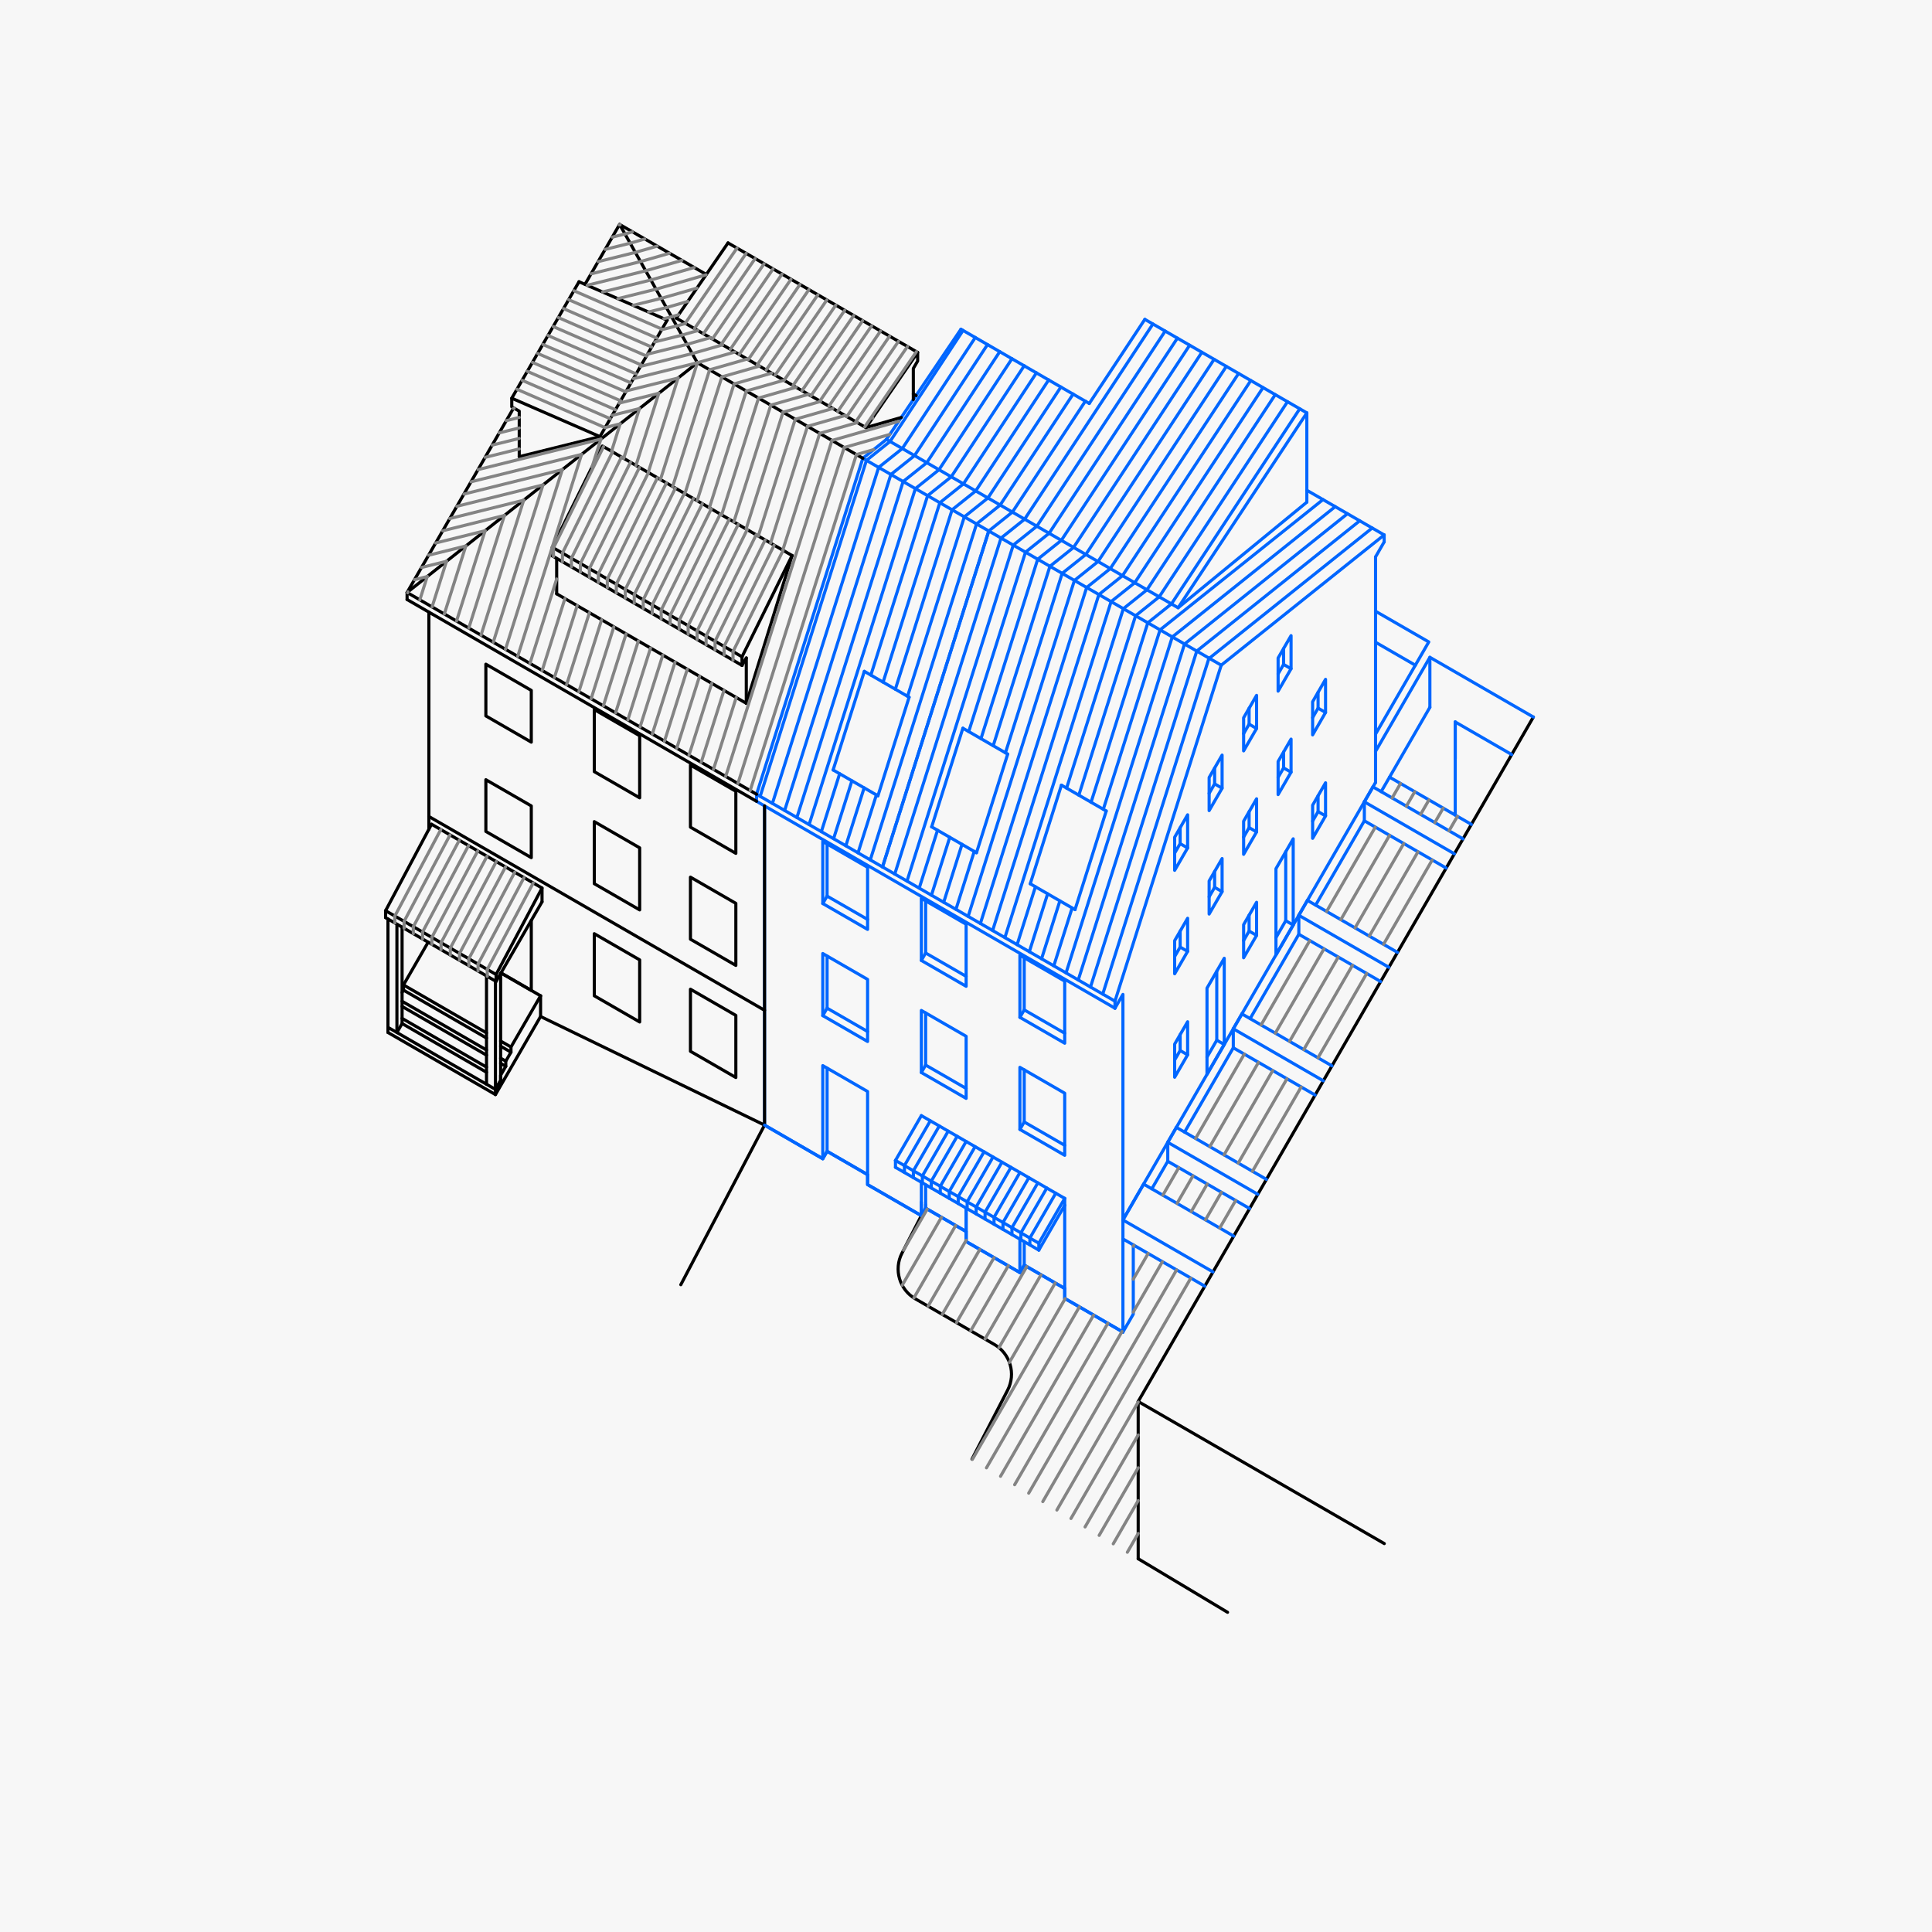 <svg xmlns="http://www.w3.org/2000/svg" id="Vrstva_1" viewBox="0 0 595 595"><defs><style>.cls-1,.cls-2,.cls-3,.cls-4{fill:none;}.cls-2{stroke:#848484;}.cls-2,.cls-3,.cls-4{stroke-linecap:round;stroke-linejoin:round;stroke-width:.96px;}.cls-3{stroke:#06f;}.cls-4{stroke:#000;}.cls-5{fill:#f7f7f7;}</style></defs><rect class="cls-5" width="596.99" height="596.99"></rect><g id="POLYLINE"><line class="cls-3" x1="265.73" y1="141.14" x2="376.1" y2="204.86"></line></g><g id="POLYLINE-2"><line class="cls-3" x1="343.38" y1="310.5" x2="233" y2="246.78"></line></g><g id="LINE"><line class="cls-3" x1="343.38" y1="308.33" x2="233" y2="244.61"></line></g><g id="POLYLINE-3"><polyline class="cls-3" points="345.83 410.23 345.83 306.25 343.38 310.5"></polyline></g><g id="POLYLINE-4"><line class="cls-3" x1="343.38" y1="308.33" x2="343.38" y2="310.5"></line></g><g id="LINE-2"><line class="cls-3" x1="362.83" y1="187.18" x2="402.47" y2="154.65"></line></g><g id="LINE-3"><line class="cls-3" x1="402.47" y1="154.65" x2="402.47" y2="127.16"></line></g><g id="LINE-4"><line class="cls-3" x1="402.47" y1="127.16" x2="352.58" y2="98.35"></line></g><g id="LINE-5"><line class="cls-3" x1="352.58" y1="98.35" x2="335.46" y2="124.26"></line></g><g id="LINE-6"><line class="cls-3" x1="335.46" y1="124.26" x2="295.94" y2="101.39"></line></g><g id="LINE-7"><line class="cls-3" x1="295.94" y1="101.39" x2="273" y2="135.32"></line></g><g id="LINE-8"><line class="cls-3" x1="273" y1="135.32" x2="265.73" y2="141.14"></line></g><g id="LINE-9"><line class="cls-3" x1="265.73" y1="141.14" x2="233" y2="244.61"></line></g><g id="LINE-10"><line class="cls-3" x1="423.63" y1="240.96" x2="423.63" y2="240.96"></line></g><g id="LINE-11"><line class="cls-3" x1="423.63" y1="240.96" x2="423.63" y2="171.5"></line></g><g id="LINE-12"><line class="cls-3" x1="423.63" y1="171.5" x2="426.28" y2="166.9"></line></g><g id="LINE-13"><line class="cls-3" x1="426.28" y1="166.9" x2="426.28" y2="164.74"></line></g><g id="LINE-14"><line class="cls-3" x1="426.28" y1="164.74" x2="376.1" y2="204.86"></line></g><g id="POLYLINE-5"><polyline class="cls-3" points="273 135.32 362.83 187.18 402.47 127.16"></polyline></g><g id="LWPOLYLINE"><line class="cls-3" x1="402.47" y1="150.99" x2="426.28" y2="164.74"></line></g><g id="LWPOLYLINE-2"><line class="cls-3" x1="343.38" y1="308.33" x2="376.1" y2="204.86"></line></g><g id="POLYLINE-6"><line class="cls-3" x1="233" y1="244.61" x2="233" y2="246.78"></line></g><g id="LINE-15"><line class="cls-3" x1="235.46" y1="346.5" x2="235.46" y2="248.2"></line></g><g id="LWPOLYLINE-3"><polyline class="cls-3" points="235.46 346.5 253.39 356.86 254.72 354.56 267.19 361.76 267.19 364.82 283.75 374.38 285.07 372.08 297.54 379.28 297.54 382.35 314.1 391.91 315.43 389.61 327.9 396.81 327.9 399.87 345.83 410.23"></polyline></g><g id="LWPOLYLINE-4"><line class="cls-3" x1="345.83" y1="375.71" x2="423.63" y2="240.96"></line></g><g id="POLYLINE-7"><line class="cls-4" x1="235.46" y1="346.5" x2="235.46" y2="248.2"></line></g><g id="POLYLINE-8"><line class="cls-4" x1="350.53" y1="480.05" x2="378.05" y2="496.54"></line></g><g id="POLYLINE-9"><line class="cls-4" x1="209.67" y1="395.65" x2="235.46" y2="346.5"></line></g><g id="POLYLINE-10"><path class="cls-4" d="M299.34,449.38l10.99-21.27c2.6-5.04.79-11.24-4.13-14.07l-24.29-14.03c-4.91-2.84-6.73-9.03-4.13-14.07l5.97-11.55"></path></g><g id="POLYLINE-11"><line class="cls-4" x1="350.53" y1="480.05" x2="350.53" y2="431.62"></line></g><g id="POLYLINE-12"><line class="cls-4" x1="281.28" y1="121.34" x2="282.13" y2="121.83"></line></g><g id="POLYLINE-13"><polyline class="cls-4" points="180.16 87.57 190.82 69.11 217.52 84.53"></polyline></g><g id="LINE-16"><line class="cls-4" x1="125.37" y1="182.47" x2="158.19" y2="125.63"></line></g><g id="POLYLINE-14"><polyline class="cls-4" points="265.73 141.14 214.77 111.72 125.37 182.47 125.37 184.64"></polyline></g><g id="POLYLINE-15"><line class="cls-4" x1="132.08" y1="255.4" x2="132.08" y2="188.51"></line></g><g id="POLYLINE-16"><line class="cls-4" x1="190.82" y1="69.11" x2="214.77" y2="111.72"></line></g><g id="POLYLINE-17"><polygon class="cls-4" points="226.62 312.72 212.64 304.65 212.64 323.77 226.62 331.84 226.62 312.72"></polygon></g><g id="POLYLINE-18"><polygon class="cls-4" points="226.62 278.21 212.64 270.14 212.64 289.25 226.62 297.32 226.62 278.21"></polygon></g><g id="POLYLINE-19"><polygon class="cls-4" points="226.62 243.69 212.64 235.62 212.64 254.74 226.62 262.81 226.62 243.69"></polygon></g><g id="POLYLINE-20"><polygon class="cls-4" points="197 295.62 183.02 287.55 183.02 306.67 197 314.74 197 295.62"></polygon></g><g id="POLYLINE-21"><polygon class="cls-4" points="197 261.11 183.02 253.04 183.02 272.15 197 280.22 197 261.11"></polygon></g><g id="POLYLINE-22"><polygon class="cls-4" points="197 226.59 183.02 218.52 183.02 237.64 197 245.71 197 226.59"></polygon></g><g id="POLYLINE-23"><polyline class="cls-4" points="154.29 299.64 163.62 305.02 163.62 283.48"></polyline></g><g id="POLYLINE-24"><polygon class="cls-4" points="163.62 248.2 149.63 240.13 149.63 256.06 163.62 264.13 163.62 248.2"></polygon></g><g id="POLYLINE-25"><polygon class="cls-4" points="163.62 212.62 149.63 204.55 149.63 220.48 163.62 228.56 163.62 212.62"></polygon></g><g id="POLYLINE-26"><polyline class="cls-4" points="170.11 168.55 185.53 137.37 243.94 171.09"></polyline></g><g id="LINE-17"><line class="cls-4" x1="171.44" y1="171.97" x2="171.44" y2="182.88"></line></g><g id="LINE-18"><line class="cls-4" x1="171.44" y1="182.88" x2="229.84" y2="216.6"></line></g><g id="LINE-19"><line class="cls-4" x1="229.84" y1="216.6" x2="229.84" y2="202.63"></line></g><g id="LINE-20"><line class="cls-4" x1="229.84" y1="202.63" x2="228.52" y2="204.92"></line></g><g id="LINE-21"><line class="cls-4" x1="228.52" y1="204.92" x2="228.52" y2="202.27"></line></g><g id="LINE-22"><line class="cls-4" x1="228.52" y1="202.27" x2="243.94" y2="171.09"></line></g><g id="LINE-23"><line class="cls-4" x1="243.94" y1="171.09" x2="229.84" y2="216.6"></line></g><g id="POLYLINE-27"><line class="cls-4" x1="170.11" y1="168.55" x2="170.11" y2="171.2"></line></g><g id="POLYLINE-28"><line class="cls-4" x1="170.11" y1="168.55" x2="228.52" y2="202.27"></line></g><g id="POLYLINE-29"><line class="cls-4" x1="228.52" y1="204.92" x2="170.11" y2="171.2"></line></g><g id="POLYLINE-30"><polyline class="cls-4" points="235.46 346.5 166.48 313.05 166.48 306.68"></polyline></g><g id="POLYLINE-31"><polyline class="cls-4" points="166.48 313.05 152.59 337.1 152.59 335.51 154.18 332.75 154.18 331.15 155.77 328.39 155.77 326.8 157.37 324.04 157.37 322.45 166.48 306.68"></polyline></g><g id="POLYLINE-32"><polyline class="cls-4" points="123.83 305.66 124.26 304.93 124.26 303.33 131.86 290.16"></polyline></g><g id="POLYLINE-33"><line class="cls-4" x1="119.48" y1="317.98" x2="119.48" y2="316.39"></line></g><g id="POLYLINE-34"><line class="cls-4" x1="132.08" y1="251.45" x2="235.46" y2="311.14"></line></g><g id="POLYLINE-35"><polyline class="cls-4" points="118.75 282.6 152.78 302.25 166.93 277.73"></polyline></g><g id="LINE-24"><line class="cls-4" x1="132.9" y1="253.84" x2="118.75" y2="280.47"></line></g><g id="LINE-25"><line class="cls-4" x1="118.75" y1="280.47" x2="152.78" y2="300.12"></line></g><g id="LINE-26"><line class="cls-4" x1="152.78" y1="300.12" x2="166.93" y2="273.49"></line></g><g id="POLYLINE-36"><polyline class="cls-4" points="166.93 277.73 166.93 273.49 132.9 253.84"></polyline></g><g id="POLYLINE-37"><line class="cls-4" x1="119.48" y1="283.02" x2="119.48" y2="316.39"></line></g><g id="POLYLINE-38"><line class="cls-4" x1="118.75" y1="280.47" x2="118.75" y2="282.6"></line></g><g id="POLYLINE-39"><line class="cls-4" x1="152.78" y1="300.12" x2="152.78" y2="302.25"></line></g><g id="POLYLINE-40"><polyline class="cls-4" points="123.83 285.53 123.83 315.22 122.24 317.98"></polyline></g><g id="POLYLINE-41"><line class="cls-4" x1="119.48" y1="316.39" x2="152.59" y2="335.51"></line></g><g id="POLYLINE-42"><line class="cls-4" x1="152.59" y1="337.1" x2="119.48" y2="317.98"></line></g><g id="POLYLINE-43"><line class="cls-4" x1="122.24" y1="317.98" x2="122.24" y2="284.61"></line></g><g id="POLYLINE-44"><line class="cls-4" x1="149.83" y1="300.54" x2="149.83" y2="333.91"></line></g><g id="POLYLINE-45"><polyline class="cls-4" points="154.18 299.82 154.18 332.75 152.59 335.51"></polyline></g><g id="POLYLINE-46"><line class="cls-4" x1="152.59" y1="335.51" x2="152.59" y2="302.13"></line></g><g id="POLYLINE-47"><line class="cls-4" x1="154.18" y1="320.61" x2="157.37" y2="322.45"></line></g><g id="POLYLINE-48"><line class="cls-4" x1="124.26" y1="303.33" x2="149.83" y2="318.1"></line></g><g id="POLYLINE-49"><line class="cls-4" x1="149.83" y1="319.69" x2="124.26" y2="304.93"></line></g><g id="POLYLINE-50"><line class="cls-4" x1="157.37" y1="324.04" x2="154.18" y2="322.2"></line></g><g id="POLYLINE-51"><line class="cls-4" x1="149.83" y1="323.37" x2="123.83" y2="308.36"></line></g><g id="POLYLINE-52"><line class="cls-4" x1="155.77" y1="326.8" x2="154.18" y2="325.88"></line></g><g id="POLYLINE-53"><line class="cls-4" x1="149.83" y1="324.96" x2="123.83" y2="309.95"></line></g><g id="POLYLINE-54"><line class="cls-4" x1="155.77" y1="328.39" x2="154.18" y2="327.48"></line></g><g id="POLYLINE-55"><line class="cls-4" x1="149.83" y1="328.64" x2="123.83" y2="313.63"></line></g><g id="POLYLINE-56"><line class="cls-4" x1="149.83" y1="330.23" x2="123.83" y2="315.22"></line></g><g id="POLYLINE-57"><line class="cls-4" x1="166.48" y1="306.68" x2="154.29" y2="299.64"></line></g><g id="POLYLINE-58"><line class="cls-4" x1="184.76" y1="134.47" x2="205.47" y2="98.6"></line></g><g id="POLYLINE-59"><line class="cls-4" x1="184.76" y1="134.47" x2="159.91" y2="140.64"></line></g><g id="POLYLINE-60"><polyline class="cls-4" points="159.91 140.64 159.91 126.62 157.61 125.29 157.61 122.64 184.76 134.47"></polyline></g><g id="POLYLINE-61"><line class="cls-4" x1="178.32" y1="86.77" x2="205.47" y2="98.6"></line></g><g id="POLYLINE-62"><line class="cls-4" x1="178.32" y1="86.77" x2="157.61" y2="122.64"></line></g><g id="LINE-27"><line class="cls-4" x1="208.28" y1="97.97" x2="266.69" y2="131.69"></line></g><g id="LINE-28"><line class="cls-4" x1="266.69" y1="131.69" x2="277.57" y2="128.57"></line></g><g id="POLYLINE-63"><polyline class="cls-4" points="281.28 123.07 281.28 113.48 282.61 111.18 282.61 108.53 266.69 131.69"></polyline></g><g id="POLYLINE-64"><line class="cls-4" x1="224.21" y1="74.81" x2="208.28" y2="97.97"></line></g><g id="POLYLINE-65"><line class="cls-4" x1="224.21" y1="74.81" x2="282.61" y2="108.53"></line></g><g id="POLYLINE-66"><line class="cls-4" x1="350.53" y1="431.62" x2="426.32" y2="475.38"></line></g><g id="LWPOLYLINE-5"><line class="cls-4" x1="472.23" y1="220.83" x2="350.53" y2="431.62"></line></g><g id="LINE-29"><line class="cls-4" x1="233" y1="244.61" x2="125.37" y2="182.47"></line></g><g id="LINE-30"><line class="cls-4" x1="233" y1="246.78" x2="125.37" y2="184.64"></line></g><g id="POLYLINE-67"><line class="cls-3" x1="327.9" y1="399.87" x2="345.83" y2="410.23"></line></g><g id="POLYLINE-68"><polyline class="cls-3" points="297.54 372.07 297.54 382.35 314.1 391.91"></polyline></g><g id="POLYLINE-69"><polyline class="cls-3" points="235.46 346.5 253.39 356.86 253.39 328.18 267.19 336.15 267.19 364.82 283.75 374.38 283.75 370.23"></polyline></g><g id="POLYLINE-70"><polygon class="cls-3" points="253.39 312.78 253.39 293.66 267.19 301.63 267.19 320.75 253.39 312.78"></polygon></g><g id="POLYLINE-71"><polygon class="cls-3" points="283.75 311.19 297.54 319.15 297.54 338.27 283.75 330.31 283.75 311.19"></polygon></g><g id="POLYLINE-72"><line class="cls-3" x1="254.72" y1="354.56" x2="254.72" y2="328.95"></line></g><g id="POLYLINE-73"><line class="cls-3" x1="267.19" y1="317.68" x2="254.72" y2="310.48"></line></g><g id="POLYLINE-74"><line class="cls-3" x1="254.72" y1="310.48" x2="254.72" y2="294.43"></line></g><g id="POLYLINE-75"><line class="cls-3" x1="253.39" y1="356.86" x2="254.72" y2="354.56"></line></g><g id="POLYLINE-76"><line class="cls-3" x1="253.39" y1="312.78" x2="254.72" y2="310.48"></line></g><g id="POLYLINE-77"><line class="cls-3" x1="254.72" y1="354.56" x2="267.19" y2="361.76"></line></g><g id="POLYLINE-78"><line class="cls-3" x1="285.07" y1="372.08" x2="285.07" y2="371"></line></g><g id="POLYLINE-79"><line class="cls-3" x1="283.75" y1="374.38" x2="285.07" y2="372.08"></line></g><g id="POLYLINE-80"><line class="cls-3" x1="285.07" y1="372.08" x2="297.54" y2="379.28"></line></g><g id="POLYLINE-81"><line class="cls-3" x1="297.54" y1="335.21" x2="285.07" y2="328.01"></line></g><g id="POLYLINE-82"><line class="cls-3" x1="285.07" y1="328.01" x2="285.07" y2="311.96"></line></g><g id="POLYLINE-83"><line class="cls-3" x1="283.75" y1="330.31" x2="285.07" y2="328.01"></line></g><g id="POLYLINE-84"><polygon class="cls-3" points="253.39 278.26 253.39 259.15 267.19 267.11 267.19 286.23 253.39 278.26"></polygon></g><g id="POLYLINE-85"><polygon class="cls-3" points="283.75 276.67 297.54 284.64 297.54 303.75 283.75 295.79 283.75 276.67"></polygon></g><g id="POLYLINE-86"><line class="cls-3" x1="267.19" y1="283.16" x2="254.72" y2="275.97"></line></g><g id="POLYLINE-87"><line class="cls-3" x1="254.72" y1="275.97" x2="254.72" y2="259.91"></line></g><g id="POLYLINE-88"><line class="cls-3" x1="253.39" y1="278.26" x2="254.72" y2="275.97"></line></g><g id="POLYLINE-89"><line class="cls-3" x1="297.54" y1="300.69" x2="285.07" y2="293.49"></line></g><g id="POLYLINE-90"><line class="cls-3" x1="285.07" y1="293.49" x2="285.07" y2="277.44"></line></g><g id="POLYLINE-91"><line class="cls-3" x1="283.75" y1="295.79" x2="285.07" y2="293.49"></line></g><g id="POLYLINE-92"><line class="cls-3" x1="327.9" y1="371.2" x2="327.9" y2="399.87"></line></g><g id="POLYLINE-93"><line class="cls-3" x1="314.1" y1="391.91" x2="314.1" y2="381.63"></line></g><g id="POLYLINE-94"><polygon class="cls-3" points="314.1 347.83 314.1 328.71 327.9 336.68 327.9 355.8 314.1 347.83"></polygon></g><g id="POLYLINE-95"><line class="cls-3" x1="315.43" y1="389.61" x2="315.43" y2="382.39"></line></g><g id="POLYLINE-96"><line class="cls-3" x1="327.9" y1="352.73" x2="315.43" y2="345.53"></line></g><g id="POLYLINE-97"><line class="cls-3" x1="315.43" y1="345.53" x2="315.43" y2="329.48"></line></g><g id="POLYLINE-98"><line class="cls-3" x1="314.1" y1="391.91" x2="315.43" y2="389.61"></line></g><g id="POLYLINE-99"><line class="cls-3" x1="314.1" y1="347.83" x2="315.43" y2="345.53"></line></g><g id="POLYLINE-100"><line class="cls-3" x1="315.43" y1="389.61" x2="327.9" y2="396.81"></line></g><g id="POLYLINE-101"><polygon class="cls-3" points="314.1 313.31 314.1 294.2 327.9 302.16 327.9 321.28 314.1 313.31"></polygon></g><g id="POLYLINE-102"><line class="cls-3" x1="327.9" y1="318.21" x2="315.43" y2="311.01"></line></g><g id="POLYLINE-103"><line class="cls-3" x1="315.43" y1="311.01" x2="315.43" y2="294.96"></line></g><g id="POLYLINE-104"><line class="cls-3" x1="314.1" y1="313.31" x2="315.43" y2="311.01"></line></g><g id="LWPOLYLINE-6"><line class="cls-3" x1="345.83" y1="375.71" x2="373.57" y2="391.72"></line></g><g id="LWPOLYLINE-7"><line class="cls-3" x1="345.83" y1="381.55" x2="371.04" y2="396.1"></line></g><g id="LWPOLYLINE-8"><line class="cls-3" x1="345.83" y1="375.71" x2="352.2" y2="364.67"></line></g><g id="LWPOLYLINE-9"><line class="cls-3" x1="359.64" y1="351.8" x2="362.29" y2="347.2"></line></g><g id="LWPOLYLINE-10"><line class="cls-3" x1="379.82" y1="316.84" x2="382.47" y2="312.25"></line></g><g id="LWPOLYLINE-11"><line class="cls-3" x1="400" y1="281.89" x2="402.65" y2="277.29"></line></g><g id="LWPOLYLINE-12"><line class="cls-3" x1="420.18" y1="246.94" x2="422.83" y2="242.34"></line></g><g id="LWPOLYLINE-13"><polyline class="cls-3" points="345.83 410.23 349.02 404.71 349.02 383.39"></polyline></g><g id="POLYLINE-105"><line class="cls-3" x1="331.08" y1="280.14" x2="340.69" y2="249.76"></line></g><g id="POLYLINE-106"><line class="cls-3" x1="317.29" y1="272.18" x2="326.89" y2="241.8"></line></g><g id="POLYLINE-107"><line class="cls-3" x1="300.73" y1="262.62" x2="310.34" y2="232.24"></line></g><g id="POLYLINE-108"><line class="cls-3" x1="286.93" y1="254.65" x2="296.54" y2="224.27"></line></g><g id="POLYLINE-109"><line class="cls-3" x1="270.38" y1="245.09" x2="279.98" y2="214.72"></line></g><g id="POLYLINE-110"><line class="cls-3" x1="256.58" y1="237.13" x2="266.19" y2="206.75"></line></g><g id="LWPOLYLINE-14"><line class="cls-3" x1="331.08" y1="280.14" x2="317.29" y2="272.18"></line></g><g id="LWPOLYLINE-15"><line class="cls-3" x1="300.73" y1="262.62" x2="286.93" y2="254.65"></line></g><g id="LWPOLYLINE-16"><line class="cls-3" x1="270.38" y1="245.09" x2="256.58" y2="237.13"></line></g><g id="LWPOLYLINE-17"><line class="cls-3" x1="340.69" y1="249.76" x2="326.89" y2="241.8"></line></g><g id="LWPOLYLINE-18"><line class="cls-3" x1="310.34" y1="232.24" x2="296.54" y2="224.27"></line></g><g id="LWPOLYLINE-19"><line class="cls-3" x1="279.98" y1="214.72" x2="266.19" y2="206.75"></line></g><g id="POLYLINE-111"><line class="cls-3" x1="297.54" y1="372.07" x2="297.54" y2="382.35"></line></g><g id="POLYLINE-112"><line class="cls-3" x1="283.75" y1="374.38" x2="283.75" y2="364.1"></line></g><g id="POLYLINE-113"><line class="cls-3" x1="285.07" y1="372.08" x2="285.07" y2="364.87"></line></g><g id="LWPOLYLINE-20"><polygon class="cls-3" points="361.76 331.76 361.76 321.56 365.75 314.67 365.75 324.86 361.76 331.76"></polygon></g><g id="LWPOLYLINE-21"><polyline class="cls-3" points="363.45 318.65 363.45 323.53 361.76 326.45"></polyline></g><g id="LWPOLYLINE-22"><line class="cls-3" x1="363.45" y1="323.53" x2="365.75" y2="324.86"></line></g><g id="LINE-31"><line class="cls-3" x1="275.78" y1="357.38" x2="275.78" y2="359.5"></line></g><g id="LINE-32"><line class="cls-3" x1="275.78" y1="359.5" x2="319.93" y2="384.99"></line></g><g id="LINE-33"><line class="cls-3" x1="319.93" y1="384.99" x2="327.9" y2="371.2"></line></g><g id="LINE-34"><line class="cls-3" x1="327.9" y1="371.2" x2="327.9" y2="369.07"></line></g><g id="LINE-35"><line class="cls-3" x1="327.9" y1="369.07" x2="319.93" y2="382.87"></line></g><g id="LINE-36"><line class="cls-3" x1="319.93" y1="382.87" x2="275.78" y2="357.38"></line></g><g id="LINE-37"><line class="cls-3" x1="275.78" y1="357.38" x2="283.75" y2="343.58"></line></g><g id="LINE-38"><line class="cls-3" x1="283.75" y1="343.58" x2="327.9" y2="369.07"></line></g><g id="LWPOLYLINE-23"><line class="cls-3" x1="359.64" y1="357.64" x2="359.64" y2="351.8"></line></g><g id="LWPOLYLINE-24"><line class="cls-3" x1="400" y1="287.73" x2="400" y2="281.89"></line></g><g id="LWPOLYLINE-25"><line class="cls-3" x1="402.65" y1="277.29" x2="430.39" y2="293.31"></line></g><g id="LWPOLYLINE-26"><line class="cls-3" x1="420.18" y1="252.78" x2="420.18" y2="246.94"></line></g><g id="LWPOLYLINE-27"><line class="cls-3" x1="447.91" y1="262.95" x2="420.18" y2="246.94"></line></g><g id="LWPOLYLINE-28"><line class="cls-3" x1="427.73" y1="297.9" x2="400" y2="281.89"></line></g><g id="LWPOLYLINE-29"><line class="cls-3" x1="448.17" y1="222.34" x2="448.17" y2="233.67"></line></g><g id="LWPOLYLINE-30"><polyline class="cls-3" points="445.38 267.33 420.18 252.78 405.18 278.75"></polyline></g><g id="LWPOLYLINE-31"><line class="cls-3" x1="387.37" y1="367.81" x2="359.64" y2="351.8"></line></g><g id="LWPOLYLINE-32"><polyline class="cls-3" points="472.23 220.83 440.36 202.43 423.63 231.4"></polyline></g><g id="LWPOLYLINE-33"><line class="cls-3" x1="422.83" y1="242.34" x2="450.57" y2="258.35"></line></g><g id="LWPOLYLINE-34"><polyline class="cls-3" points="425.2 302.29 400 287.73 398.14 290.95 385 313.71"></polyline></g><g id="LWPOLYLINE-35"><polyline class="cls-3" points="405.02 337.24 379.82 322.69 364.82 348.66"></polyline></g><g id="LWPOLYLINE-36"><polyline class="cls-3" points="384.84 372.19 359.64 357.64 358.97 358.79 354.73 366.13"></polyline></g><g id="LWPOLYLINE-37"><line class="cls-3" x1="465.56" y1="232.38" x2="448.17" y2="222.34"></line></g><g id="LWPOLYLINE-38"><line class="cls-3" x1="440.36" y1="217.83" x2="425.36" y2="243.8"></line></g><g id="LWPOLYLINE-39"><polyline class="cls-3" points="448.17 222.34 448.17 251.02 427.94 239.34"></polyline></g><g id="LWPOLYLINE-40"><line class="cls-3" x1="379.82" y1="322.69" x2="379.82" y2="316.84"></line></g><g id="LWPOLYLINE-41"><line class="cls-3" x1="448.17" y1="251.02" x2="453.14" y2="253.89"></line></g><g id="LWPOLYLINE-42"><line class="cls-3" x1="440.36" y1="202.43" x2="440.36" y2="217.83"></line></g><g id="LWPOLYLINE-43"><line class="cls-3" x1="382.47" y1="312.25" x2="410.21" y2="328.26"></line></g><g id="LWPOLYLINE-44"><line class="cls-3" x1="379.82" y1="316.84" x2="407.55" y2="332.86"></line></g><g id="LWPOLYLINE-45"><line class="cls-3" x1="362.29" y1="347.2" x2="390.03" y2="363.21"></line></g><g id="LWPOLYLINE-46"><line class="cls-3" x1="352.2" y1="364.67" x2="379.94" y2="380.68"></line></g><g id="LWPOLYLINE-47"><polygon class="cls-3" points="361.76 299.9 361.76 289.7 365.75 282.8 365.75 293 361.76 299.9"></polygon></g><g id="LWPOLYLINE-48"><polyline class="cls-3" points="363.45 286.79 363.45 291.67 361.76 294.59"></polyline></g><g id="LWPOLYLINE-49"><line class="cls-3" x1="363.45" y1="291.67" x2="365.75" y2="293"></line></g><g id="LWPOLYLINE-50"><polygon class="cls-3" points="361.76 268.04 361.76 257.84 365.75 250.94 365.75 261.14 361.76 268.04"></polygon></g><g id="LWPOLYLINE-51"><polyline class="cls-3" points="363.45 254.93 363.45 259.81 361.76 262.73"></polyline></g><g id="LWPOLYLINE-52"><line class="cls-3" x1="363.45" y1="259.81" x2="365.75" y2="261.14"></line></g><g id="LWPOLYLINE-53"><polygon class="cls-3" points="371.72 330.87 371.72 304.32 377.03 295.12 377.03 321.67 371.72 330.87"></polygon></g><g id="LWPOLYLINE-54"><polyline class="cls-3" points="374.73 299.1 374.73 320.35 371.72 325.56"></polyline></g><g id="LWPOLYLINE-55"><line class="cls-3" x1="374.73" y1="320.35" x2="377.03" y2="321.67"></line></g><g id="LWPOLYLINE-56"><polygon class="cls-3" points="372.38 281.5 372.38 271.31 376.37 264.41 376.37 274.6 372.38 281.5"></polygon></g><g id="LWPOLYLINE-57"><polyline class="cls-3" points="374.07 268.39 374.07 273.28 372.38 276.19"></polyline></g><g id="LWPOLYLINE-58"><line class="cls-3" x1="374.07" y1="273.28" x2="376.37" y2="274.6"></line></g><g id="LWPOLYLINE-59"><polygon class="cls-3" points="372.38 249.64 372.38 239.45 376.37 232.55 376.37 242.74 372.38 249.64"></polygon></g><g id="LWPOLYLINE-60"><polyline class="cls-3" points="374.07 236.53 374.07 241.41 372.38 244.33"></polyline></g><g id="LWPOLYLINE-61"><line class="cls-3" x1="374.07" y1="241.41" x2="376.37" y2="242.74"></line></g><g id="LWPOLYLINE-62"><polygon class="cls-3" points="383 294.97 383 284.77 386.99 277.88 386.99 288.07 383 294.97"></polygon></g><g id="LWPOLYLINE-63"><polyline class="cls-3" points="384.69 281.86 384.69 286.74 383 289.66"></polyline></g><g id="LWPOLYLINE-64"><line class="cls-3" x1="384.69" y1="286.74" x2="386.99" y2="288.07"></line></g><g id="LWPOLYLINE-65"><polygon class="cls-3" points="383 263.11 383 252.91 386.99 246.01 386.99 256.21 383 263.11"></polygon></g><g id="LWPOLYLINE-66"><polyline class="cls-3" points="384.69 250 384.69 254.88 383 257.8"></polyline></g><g id="LWPOLYLINE-67"><line class="cls-3" x1="384.69" y1="254.88" x2="386.99" y2="256.21"></line></g><g id="LWPOLYLINE-68"><polygon class="cls-3" points="383 231.25 383 221.05 386.99 214.15 386.99 224.35 383 231.25"></polygon></g><g id="LWPOLYLINE-69"><polyline class="cls-3" points="384.69 218.13 384.69 223.02 383 225.94"></polyline></g><g id="LWPOLYLINE-70"><line class="cls-3" x1="384.69" y1="223.02" x2="386.99" y2="224.35"></line></g><g id="LWPOLYLINE-71"><polygon class="cls-3" points="392.96 294.08 392.96 267.53 398.27 258.33 398.27 284.88 392.96 294.08"></polygon></g><g id="LWPOLYLINE-72"><polyline class="cls-3" points="395.97 262.31 395.97 283.55 392.96 288.77"></polyline></g><g id="LWPOLYLINE-73"><line class="cls-3" x1="395.97" y1="283.55" x2="398.27" y2="284.88"></line></g><g id="LWPOLYLINE-74"><polygon class="cls-3" points="393.62 244.71 393.62 234.52 397.61 227.62 397.61 237.81 393.62 244.71"></polygon></g><g id="LWPOLYLINE-75"><polyline class="cls-3" points="395.31 231.6 395.31 236.49 393.62 239.4"></polyline></g><g id="LWPOLYLINE-76"><line class="cls-3" x1="395.31" y1="236.49" x2="397.61" y2="237.81"></line></g><g id="LWPOLYLINE-77"><polygon class="cls-3" points="393.62 212.85 393.62 202.65 397.61 195.76 397.61 205.95 393.62 212.85"></polygon></g><g id="LWPOLYLINE-78"><polyline class="cls-3" points="395.31 199.74 395.31 204.62 393.62 207.54"></polyline></g><g id="LWPOLYLINE-79"><line class="cls-3" x1="395.31" y1="204.62" x2="397.61" y2="205.95"></line></g><g id="LWPOLYLINE-80"><polygon class="cls-3" points="404.25 258.18 404.25 247.98 408.23 241.08 408.23 251.28 404.25 258.18"></polygon></g><g id="LWPOLYLINE-81"><polyline class="cls-3" points="405.93 245.07 405.93 249.95 404.25 252.87"></polyline></g><g id="LWPOLYLINE-82"><line class="cls-3" x1="405.93" y1="249.95" x2="408.23" y2="251.28"></line></g><g id="LWPOLYLINE-83"><polygon class="cls-3" points="404.25 226.32 404.25 216.12 408.23 209.22 408.23 219.42 404.25 226.32"></polygon></g><g id="LWPOLYLINE-84"><polyline class="cls-3" points="405.93 213.2 405.93 218.09 404.25 221.01"></polyline></g><g id="LWPOLYLINE-85"><line class="cls-3" x1="405.93" y1="218.09" x2="408.23" y2="219.42"></line></g><g id="LWPOLYLINE-86"><polyline class="cls-3" points="423.63 226.09 440.02 197.7 423.63 188.24"></polyline></g><g id="LWPOLYLINE-87"><line class="cls-3" x1="435.88" y1="204.87" x2="423.63" y2="197.79"></line></g><g id="LINE-39"><line class="cls-3" x1="319.93" y1="382.87" x2="319.93" y2="384.99"></line></g><g id="LINE-40"><line class="cls-3" x1="385.21" y1="117.19" x2="345.7" y2="177.29"></line></g><g id="HATCH"><path class="cls-1" d="M371.04,396.1l-22.02-12.71v21.32l-3.19,5.52-17.94-10.36v-3.07l-12.47-7.2-1.33,2.3-16.56-9.56v-3.07s-12.47-7.2-12.47-7.2l-1.33,2.3-5.97,11.55c-2.6,5.04-.79,11.24,4.13,14.07l24.29,14.03c4.91,2.84,6.73,9.03,4.13,14.07l-10.99,21.27,51.2,30.68v-48.44l20.51-35.52M384.84,372.19l-25.2-14.55-.66,1.15-4.24,7.35,25.2,14.55,4.91-8.5M379.82,322.69l-11.95,20.69-3.05,5.28,25.2,14.55,14.99-25.97-25.2-14.55M425.2,302.29l-25.2-14.55-11.68,20.24-3.31,5.74,25.2,14.55,14.99-25.97M420.18,252.78l-14.99,25.97,25.2,14.55,14.99-25.97-25.2-14.55M427.94,239.34l-2.58,4.46,25.2,14.55,2.58-4.46-4.97-2.87s-20.24-11.68-20.24-11.68Z"></path><path class="cls-2" d="M278.25,385.02l7.31-12.66M277.85,395.83l12.09-20.94M281.44,399.73l12.88-22.31M285.82,402.27l11.73-20.31M290.2,404.8l11.56-20.02M294.58,407.33l11.56-20.02M298.96,409.85l11.56-20.02M303.34,412.38l12.88-22.32M307.64,415.04l12.96-22.44M310.86,419.58l14.12-24.46M299.46,449.45l28.58-49.5M303.8,452.05l28.62-49.57M308.14,454.65l28.66-49.64M428.74,245.75l2.58-4.46M349.02,383.84l.2-.34M408.56,280.71l14.99-25.97M358.12,368.09l4.91-8.5M388.38,315.66l14.99-25.97M368.21,350.61l14.99-25.97M312.48,457.25l28.7-49.71M433.12,248.28l2.58-4.46M349.02,393.96l4.58-7.93M412.94,283.24l14.99-25.97M362.5,370.61l4.91-8.5M392.76,318.19l14.99-25.97M372.59,353.14l14.99-25.97M316.81,459.85l28.74-49.78M437.5,250.81l2.58-4.46M349.02,404.08l8.96-15.51M417.32,285.76l14.99-25.97M366.88,373.14l4.91-8.5M397.15,320.72l14.99-25.97M376.97,355.67l14.99-25.97M321.15,462.45l41.2-71.36M441.88,253.34l2.58-4.46M371.26,375.67l4.91-8.5M421.71,288.29l14.99-25.97M381.35,358.2l14.99-25.97M401.53,323.25l14.99-25.97M325.49,465.05l41.24-71.43M446.26,255.87l2.58-4.46M375.64,378.2l4.91-8.5M426.09,290.82l14.99-25.97M385.73,360.73l14.99-25.97M405.91,325.77l14.99-25.97M329.83,467.65l20.7-35.85M334.17,470.25l16.36-28.33M338.51,472.85l12.02-20.82M342.85,475.45l7.68-13.3M347.19,478.05l3.34-5.79"></path></g><g id="LINE-41"><line class="cls-2" x1="225.75" y1="200.67" x2="241.17" y2="169.5"></line></g><g id="LINE-42"><line class="cls-3" x1="278.54" y1="358.97" x2="286.51" y2="345.18"></line></g><g id="LWPOLYLINE-88"><line class="cls-3" x1="339.61" y1="306.16" x2="372.33" y2="202.69"></line></g><g id="LWPOLYLINE-89"><line class="cls-3" x1="335.84" y1="303.98" x2="368.57" y2="200.51"></line></g><g id="LWPOLYLINE-90"><line class="cls-3" x1="332.07" y1="301.81" x2="364.8" y2="198.34"></line></g><g id="LWPOLYLINE-91"><line class="cls-3" x1="328.31" y1="299.63" x2="361.03" y2="196.16"></line></g><g id="LWPOLYLINE-92"><line class="cls-3" x1="324.54" y1="297.46" x2="330.18" y2="279.62"></line></g><g id="LWPOLYLINE-93"><line class="cls-3" x1="339.79" y1="249.24" x2="357.26" y2="193.99"></line></g><g id="LWPOLYLINE-94"><line class="cls-3" x1="320.77" y1="295.28" x2="326.41" y2="277.45"></line></g><g id="LWPOLYLINE-95"><line class="cls-3" x1="336.02" y1="247.07" x2="353.49" y2="191.81"></line></g><g id="LWPOLYLINE-96"><line class="cls-3" x1="317" y1="293.11" x2="322.64" y2="275.27"></line></g><g id="LWPOLYLINE-97"><line class="cls-3" x1="332.25" y1="244.89" x2="349.73" y2="189.63"></line></g><g id="LWPOLYLINE-98"><line class="cls-3" x1="313.24" y1="290.93" x2="318.88" y2="273.1"></line></g><g id="LWPOLYLINE-99"><line class="cls-3" x1="328.48" y1="242.72" x2="345.96" y2="187.46"></line></g><g id="LWPOLYLINE-100"><line class="cls-3" x1="309.47" y1="288.76" x2="342.19" y2="185.28"></line></g><g id="LWPOLYLINE-101"><line class="cls-3" x1="305.7" y1="286.58" x2="338.42" y2="183.11"></line></g><g id="LWPOLYLINE-102"><line class="cls-3" x1="301.93" y1="284.41" x2="334.66" y2="180.93"></line></g><g id="LWPOLYLINE-103"><line class="cls-3" x1="298.16" y1="282.23" x2="330.89" y2="178.76"></line></g><g id="LWPOLYLINE-104"><line class="cls-3" x1="294.4" y1="280.06" x2="300.04" y2="262.22"></line></g><g id="LWPOLYLINE-105"><line class="cls-3" x1="309.65" y1="231.84" x2="327.12" y2="176.58"></line></g><g id="LWPOLYLINE-106"><line class="cls-3" x1="290.63" y1="277.88" x2="296.27" y2="260.04"></line></g><g id="LWPOLYLINE-107"><line class="cls-3" x1="305.88" y1="229.66" x2="323.35" y2="174.41"></line></g><g id="LWPOLYLINE-108"><line class="cls-3" x1="286.86" y1="275.7" x2="292.5" y2="257.87"></line></g><g id="LWPOLYLINE-109"><line class="cls-3" x1="302.11" y1="227.49" x2="319.58" y2="172.23"></line></g><g id="LWPOLYLINE-110"><line class="cls-3" x1="283.09" y1="273.53" x2="288.73" y2="255.69"></line></g><g id="LWPOLYLINE-111"><line class="cls-3" x1="298.34" y1="225.31" x2="315.82" y2="170.06"></line></g><g id="LWPOLYLINE-112"><line class="cls-3" x1="279.33" y1="271.35" x2="312.05" y2="167.88"></line></g><g id="LWPOLYLINE-113"><line class="cls-3" x1="275.56" y1="269.18" x2="308.28" y2="165.71"></line></g><g id="LWPOLYLINE-114"><line class="cls-3" x1="271.79" y1="267" x2="304.51" y2="163.53"></line></g><g id="LWPOLYLINE-115"><line class="cls-3" x1="268.02" y1="264.83" x2="300.75" y2="161.36"></line></g><g id="LWPOLYLINE-116"><line class="cls-3" x1="264.25" y1="262.65" x2="269.9" y2="244.82"></line></g><g id="LWPOLYLINE-117"><line class="cls-3" x1="279.5" y1="214.44" x2="296.98" y2="159.18"></line></g><g id="LWPOLYLINE-118"><line class="cls-3" x1="260.49" y1="260.48" x2="266.13" y2="242.64"></line></g><g id="LWPOLYLINE-119"><line class="cls-3" x1="275.74" y1="212.26" x2="293.21" y2="157.01"></line></g><g id="LWPOLYLINE-120"><line class="cls-3" x1="256.72" y1="258.3" x2="262.36" y2="240.47"></line></g><g id="LWPOLYLINE-121"><line class="cls-3" x1="271.97" y1="210.09" x2="289.44" y2="154.83"></line></g><g id="LWPOLYLINE-122"><line class="cls-3" x1="252.95" y1="256.13" x2="258.59" y2="238.29"></line></g><g id="LWPOLYLINE-123"><line class="cls-3" x1="268.2" y1="207.91" x2="285.68" y2="152.65"></line></g><g id="LWPOLYLINE-124"><line class="cls-3" x1="245.42" y1="251.78" x2="278.14" y2="148.3"></line></g><g id="LWPOLYLINE-125"><line class="cls-3" x1="241.65" y1="249.6" x2="274.37" y2="146.13"></line></g><g id="LWPOLYLINE-126"><line class="cls-3" x1="237.88" y1="247.43" x2="270.6" y2="143.95"></line></g><g id="LWPOLYLINE-127"><line class="cls-3" x1="249.18" y1="253.95" x2="281.91" y2="150.48"></line></g><g id="LWPOLYLINE-128"><line class="cls-3" x1="271.79" y1="267" x2="304.51" y2="163.53"></line></g><g id="LINE-43"><line class="cls-3" x1="422.6" y1="162.61" x2="372.42" y2="202.74"></line></g><g id="LINE-44"><line class="cls-3" x1="418.75" y1="160.39" x2="368.57" y2="200.51"></line></g><g id="LINE-45"><line class="cls-3" x1="414.98" y1="158.21" x2="364.8" y2="198.34"></line></g><g id="LINE-46"><line class="cls-3" x1="411.21" y1="156.03" x2="361.03" y2="196.16"></line></g><g id="LINE-47"><line class="cls-3" x1="407.44" y1="153.86" x2="357.26" y2="193.99"></line></g><g id="LINE-48"><line class="cls-3" x1="360.77" y1="185.99" x2="353.49" y2="191.81"></line></g><g id="LINE-49"><line class="cls-3" x1="357" y1="183.82" x2="349.73" y2="189.63"></line></g><g id="LINE-50"><line class="cls-3" x1="353.23" y1="181.64" x2="345.96" y2="187.46"></line></g><g id="LINE-51"><line class="cls-3" x1="349.47" y1="179.47" x2="342.19" y2="185.28"></line></g><g id="LINE-52"><line class="cls-3" x1="345.7" y1="177.29" x2="338.42" y2="183.11"></line></g><g id="LINE-53"><line class="cls-3" x1="341.93" y1="175.12" x2="334.66" y2="180.93"></line></g><g id="LINE-54"><line class="cls-3" x1="338.16" y1="172.94" x2="330.89" y2="178.76"></line></g><g id="LINE-55"><line class="cls-3" x1="334.4" y1="170.77" x2="327.12" y2="176.58"></line></g><g id="LINE-56"><line class="cls-3" x1="330.63" y1="168.59" x2="323.35" y2="174.41"></line></g><g id="LINE-57"><line class="cls-3" x1="326.86" y1="166.42" x2="319.58" y2="172.23"></line></g><g id="LINE-58"><line class="cls-3" x1="323.09" y1="164.24" x2="315.82" y2="170.06"></line></g><g id="LINE-59"><line class="cls-3" x1="319.32" y1="162.06" x2="312.05" y2="167.88"></line></g><g id="LINE-60"><line class="cls-3" x1="315.56" y1="159.89" x2="308.28" y2="165.71"></line></g><g id="LINE-61"><line class="cls-3" x1="311.79" y1="157.71" x2="304.51" y2="163.53"></line></g><g id="LINE-62"><line class="cls-3" x1="308.02" y1="155.54" x2="300.75" y2="161.36"></line></g><g id="LINE-63"><line class="cls-3" x1="304.25" y1="153.36" x2="296.98" y2="159.18"></line></g><g id="LINE-64"><line class="cls-3" x1="300.49" y1="151.19" x2="293.21" y2="157.01"></line></g><g id="LINE-65"><line class="cls-3" x1="296.72" y1="149.01" x2="289.44" y2="154.83"></line></g><g id="LINE-66"><line class="cls-3" x1="292.95" y1="146.84" x2="285.68" y2="152.65"></line></g><g id="LINE-67"><line class="cls-3" x1="289.18" y1="144.66" x2="281.91" y2="150.48"></line></g><g id="LINE-68"><line class="cls-3" x1="285.42" y1="142.49" x2="278.14" y2="148.3"></line></g><g id="LINE-69"><line class="cls-3" x1="281.65" y1="140.31" x2="274.37" y2="146.13"></line></g><g id="LINE-70"><line class="cls-3" x1="277.88" y1="138.14" x2="270.6" y2="143.95"></line></g><g id="LINE-71"><line class="cls-3" x1="300.36" y1="103.94" x2="277.88" y2="138.14"></line></g><g id="LINE-72"><line class="cls-3" x1="304.13" y1="106.11" x2="281.65" y2="140.31"></line></g><g id="LINE-73"><line class="cls-3" x1="307.9" y1="108.29" x2="285.42" y2="142.49"></line></g><g id="LINE-74"><line class="cls-3" x1="311.66" y1="110.47" x2="289.18" y2="144.66"></line></g><g id="LINE-75"><line class="cls-3" x1="315.43" y1="112.64" x2="292.95" y2="146.84"></line></g><g id="LINE-76"><line class="cls-3" x1="319.2" y1="114.82" x2="296.72" y2="149.01"></line></g><g id="LINE-77"><line class="cls-3" x1="322.97" y1="116.99" x2="300.49" y2="151.19"></line></g><g id="LINE-78"><line class="cls-3" x1="326.73" y1="119.17" x2="304.25" y2="153.36"></line></g><g id="LINE-79"><line class="cls-3" x1="330.5" y1="121.34" x2="308.02" y2="155.54"></line></g><g id="LINE-80"><line class="cls-3" x1="334.27" y1="123.52" x2="311.79" y2="157.71"></line></g><g id="LINE-81"><line class="cls-3" x1="355.06" y1="99.79" x2="315.56" y2="159.89"></line></g><g id="LINE-82"><line class="cls-3" x1="358.83" y1="101.97" x2="319.32" y2="162.06"></line></g><g id="LINE-83"><line class="cls-3" x1="362.6" y1="104.14" x2="323.09" y2="164.24"></line></g><g id="LINE-84"><line class="cls-3" x1="366.37" y1="106.32" x2="326.86" y2="166.42"></line></g><g id="LINE-85"><line class="cls-3" x1="370.14" y1="108.49" x2="330.63" y2="168.59"></line></g><g id="LINE-86"><line class="cls-3" x1="373.9" y1="110.67" x2="334.4" y2="170.77"></line></g><g id="LINE-87"><line class="cls-3" x1="377.67" y1="112.84" x2="338.16" y2="172.94"></line></g><g id="LINE-88"><line class="cls-3" x1="381.44" y1="115.02" x2="341.93" y2="175.12"></line></g><g id="LINE-89"><line class="cls-3" x1="388.97" y1="119.37" x2="349.47" y2="179.47"></line></g><g id="LINE-90"><line class="cls-3" x1="392.74" y1="121.54" x2="353.23" y2="181.64"></line></g><g id="LINE-91"><line class="cls-3" x1="396.51" y1="123.72" x2="357" y2="183.82"></line></g><g id="LINE-92"><line class="cls-3" x1="400.28" y1="125.89" x2="360.77" y2="185.99"></line></g><g id="LWPOLYLINE-129"><line class="cls-2" x1="241.07" y1="169.44" x2="252.45" y2="133.47"></line></g><g id="LWPOLYLINE-130"><line class="cls-2" x1="237.31" y1="167.26" x2="248.68" y2="131.3"></line></g><g id="LWPOLYLINE-131"><line class="cls-2" x1="233.54" y1="165.09" x2="244.91" y2="129.12"></line></g><g id="LWPOLYLINE-132"><line class="cls-2" x1="229.77" y1="162.91" x2="241.15" y2="126.95"></line></g><g id="LWPOLYLINE-133"><line class="cls-2" x1="226" y1="160.74" x2="237.38" y2="124.77"></line></g><g id="LWPOLYLINE-134"><line class="cls-2" x1="222.24" y1="158.56" x2="233.61" y2="122.59"></line></g><g id="LWPOLYLINE-135"><line class="cls-2" x1="218.47" y1="156.39" x2="229.84" y2="120.42"></line></g><g id="LWPOLYLINE-136"><line class="cls-2" x1="214.7" y1="154.21" x2="226.07" y2="118.24"></line></g><g id="LWPOLYLINE-137"><line class="cls-2" x1="210.93" y1="152.04" x2="222.31" y2="116.07"></line></g><g id="LWPOLYLINE-138"><line class="cls-2" x1="185.82" y1="217.37" x2="192.82" y2="195.22"></line></g><g id="LWPOLYLINE-139"><line class="cls-2" x1="207.16" y1="149.86" x2="218.54" y2="113.89"></line></g><g id="LWPOLYLINE-140"><line class="cls-2" x1="182.05" y1="215.19" x2="189.05" y2="193.05"></line></g><g id="LWPOLYLINE-141"><line class="cls-2" x1="203.4" y1="147.69" x2="214.77" y2="111.72"></line></g><g id="LWPOLYLINE-142"><line class="cls-2" x1="178.28" y1="213.02" x2="185.28" y2="190.87"></line></g><g id="LWPOLYLINE-143"><line class="cls-2" x1="199.63" y1="145.51" x2="208.83" y2="116.42"></line></g><g id="LWPOLYLINE-144"><line class="cls-2" x1="174.51" y1="210.84" x2="181.52" y2="188.7"></line></g><g id="LWPOLYLINE-145"><line class="cls-2" x1="195.86" y1="143.34" x2="202.89" y2="121.12"></line></g><g id="LWPOLYLINE-146"><line class="cls-2" x1="170.74" y1="208.66" x2="177.75" y2="186.52"></line></g><g id="LWPOLYLINE-147"><line class="cls-2" x1="192.09" y1="141.16" x2="196.94" y2="125.83"></line></g><g id="LWPOLYLINE-148"><line class="cls-2" x1="166.98" y1="206.49" x2="173.98" y2="184.35"></line></g><g id="LWPOLYLINE-149"><line class="cls-2" x1="188.33" y1="138.99" x2="191" y2="130.53"></line></g><g id="LWPOLYLINE-150"><line class="cls-2" x1="163.21" y1="204.31" x2="171.44" y2="178.3"></line></g><g id="LWPOLYLINE-151"><line class="cls-2" x1="182.33" y1="143.84" x2="185.06" y2="135.23"></line></g><g id="LWPOLYLINE-152"><line class="cls-2" x1="159.44" y1="202.14" x2="179.11" y2="139.94"></line></g><g id="LWPOLYLINE-153"><line class="cls-2" x1="155.67" y1="199.96" x2="173.17" y2="144.64"></line></g><g id="LWPOLYLINE-154"><line class="cls-2" x1="151.91" y1="197.79" x2="167.23" y2="149.34"></line></g><g id="LWPOLYLINE-155"><line class="cls-2" x1="148.14" y1="195.61" x2="161.28" y2="154.05"></line></g><g id="LWPOLYLINE-156"><line class="cls-2" x1="144.37" y1="193.44" x2="155.34" y2="158.75"></line></g><g id="LWPOLYLINE-157"><line class="cls-2" x1="140.6" y1="191.26" x2="149.4" y2="163.45"></line></g><g id="LWPOLYLINE-158"><line class="cls-2" x1="136.84" y1="189.09" x2="143.46" y2="168.15"></line></g><g id="LWPOLYLINE-159"><line class="cls-2" x1="133.07" y1="186.91" x2="137.51" y2="172.86"></line></g><g id="LWPOLYLINE-160"><line class="cls-2" x1="129.3" y1="184.74" x2="131.57" y2="177.56"></line></g><g id="LWPOLYLINE-161"><line class="cls-2" x1="125.53" y1="182.56" x2="125.63" y2="182.26"></line></g><g id="LINE-93"><line class="cls-2" x1="214.77" y1="111.72" x2="195.07" y2="116.61"></line></g><g id="LINE-94"><line class="cls-2" x1="158.35" y1="125.72" x2="158.09" y2="125.79"></line></g><g id="LWPOLYLINE-162"><line class="cls-2" x1="197.12" y1="223.89" x2="204.12" y2="201.75"></line></g><g id="LWPOLYLINE-163"><line class="cls-2" x1="193.35" y1="221.72" x2="200.35" y2="199.57"></line></g><g id="LWPOLYLINE-164"><line class="cls-2" x1="189.58" y1="219.54" x2="196.59" y2="197.4"></line></g><g id="LWPOLYLINE-165"><line class="cls-2" x1="208.42" y1="230.42" x2="215.43" y2="208.27"></line></g><g id="LWPOLYLINE-166"><line class="cls-2" x1="204.65" y1="228.24" x2="211.66" y2="206.1"></line></g><g id="LWPOLYLINE-167"><line class="cls-2" x1="200.89" y1="226.07" x2="207.89" y2="203.92"></line></g><g id="LWPOLYLINE-168"><line class="cls-2" x1="219.73" y1="236.94" x2="226.73" y2="214.8"></line></g><g id="LWPOLYLINE-169"><line class="cls-2" x1="215.96" y1="234.77" x2="222.96" y2="212.62"></line></g><g id="LWPOLYLINE-170"><line class="cls-2" x1="212.19" y1="232.59" x2="219.19" y2="210.45"></line></g><g id="LWPOLYLINE-171"><line class="cls-2" x1="231.03" y1="243.47" x2="263.75" y2="140"></line></g><g id="LWPOLYLINE-172"><line class="cls-2" x1="227.26" y1="241.29" x2="259.98" y2="137.82"></line></g><g id="LWPOLYLINE-173"><line class="cls-2" x1="223.49" y1="239.12" x2="256.22" y2="135.65"></line></g><g id="LINE-95"><line class="cls-2" x1="208.83" y1="116.42" x2="192.89" y2="120.38"></line></g><g id="LINE-96"><line class="cls-2" x1="159.91" y1="128.56" x2="155.92" y2="129.56"></line></g><g id="LINE-97"><line class="cls-2" x1="202.89" y1="121.12" x2="190.72" y2="124.14"></line></g><g id="LINE-98"><line class="cls-2" x1="159.91" y1="131.79" x2="153.74" y2="133.32"></line></g><g id="LINE-99"><line class="cls-2" x1="196.94" y1="125.83" x2="188.54" y2="127.91"></line></g><g id="LINE-100"><line class="cls-2" x1="159.91" y1="135.02" x2="151.57" y2="137.09"></line></g><g id="LINE-101"><line class="cls-2" x1="191" y1="130.53" x2="186.37" y2="131.68"></line></g><g id="LINE-102"><line class="cls-2" x1="159.91" y1="138.25" x2="149.39" y2="140.86"></line></g><g id="LINE-103"><line class="cls-2" x1="185.06" y1="135.23" x2="147.22" y2="144.63"></line></g><g id="LINE-104"><line class="cls-2" x1="179.11" y1="139.94" x2="145.04" y2="148.39"></line></g><g id="LINE-105"><line class="cls-2" x1="173.17" y1="144.64" x2="142.87" y2="152.16"></line></g><g id="LINE-106"><line class="cls-2" x1="167.23" y1="149.34" x2="140.69" y2="155.93"></line></g><g id="LINE-107"><line class="cls-2" x1="161.28" y1="154.05" x2="138.52" y2="159.7"></line></g><g id="LINE-108"><line class="cls-2" x1="155.34" y1="158.75" x2="136.34" y2="163.47"></line></g><g id="LINE-109"><line class="cls-2" x1="149.4" y1="163.45" x2="134.16" y2="167.23"></line></g><g id="LINE-110"><line class="cls-2" x1="143.46" y1="168.15" x2="131.99" y2="171"></line></g><g id="LINE-111"><line class="cls-2" x1="137.51" y1="172.86" x2="129.81" y2="174.77"></line></g><g id="LINE-112"><line class="cls-2" x1="131.57" y1="177.56" x2="127.64" y2="178.54"></line></g><g id="LINE-113"><line class="cls-2" x1="213.18" y1="108.89" x2="197.24" y2="112.84"></line></g><g id="LINE-114"><line class="cls-2" x1="211.59" y1="106.05" x2="199.42" y2="109.07"></line></g><g id="LINE-115"><line class="cls-2" x1="209.99" y1="103.22" x2="201.6" y2="105.31"></line></g><g id="LINE-116"><line class="cls-2" x1="208.4" y1="100.39" x2="203.77" y2="101.54"></line></g><g id="LINE-117"><line class="cls-2" x1="206.81" y1="97.56" x2="204.43" y2="98.15"></line></g><g id="LINE-118"><line class="cls-2" x1="205.22" y1="94.72" x2="199.71" y2="96.09"></line></g><g id="LINE-119"><line class="cls-2" x1="203.62" y1="91.89" x2="194.99" y2="94.03"></line></g><g id="LINE-120"><line class="cls-2" x1="202.03" y1="89.06" x2="190.27" y2="91.98"></line></g><g id="LINE-121"><line class="cls-2" x1="200.44" y1="86.23" x2="185.56" y2="89.92"></line></g><g id="LINE-122"><line class="cls-2" x1="198.85" y1="83.39" x2="180.84" y2="87.86"></line></g><g id="LINE-123"><line class="cls-2" x1="197.26" y1="80.56" x2="182.02" y2="84.34"></line></g><g id="LINE-124"><line class="cls-2" x1="195.66" y1="77.73" x2="184.2" y2="80.58"></line></g><g id="LINE-125"><line class="cls-2" x1="194.07" y1="74.9" x2="186.37" y2="76.81"></line></g><g id="LINE-126"><line class="cls-2" x1="192.48" y1="72.06" x2="188.55" y2="73.04"></line></g><g id="LINE-127"><line class="cls-2" x1="190.89" y1="69.23" x2="190.72" y2="69.27"></line></g><g id="LINE-128"><line class="cls-2" x1="263.75" y1="140" x2="269.06" y2="138.47"></line></g><g id="LINE-129"><line class="cls-2" x1="259.98" y1="137.82" x2="274.04" y2="133.79"></line></g><g id="LINE-130"><line class="cls-2" x1="256.22" y1="135.65" x2="276.77" y2="129.75"></line></g><g id="LINE-131"><line class="cls-2" x1="252.45" y1="133.47" x2="264.02" y2="130.15"></line></g><g id="LINE-132"><line class="cls-2" x1="268.67" y1="128.82" x2="268.81" y2="128.77"></line></g><g id="LINE-133"><line class="cls-2" x1="248.68" y1="131.3" x2="260.25" y2="127.97"></line></g><g id="LINE-134"><line class="cls-2" x1="244.91" y1="129.12" x2="256.49" y2="125.8"></line></g><g id="LINE-135"><line class="cls-2" x1="241.15" y1="126.95" x2="252.72" y2="123.62"></line></g><g id="LINE-136"><line class="cls-2" x1="237.38" y1="124.77" x2="248.95" y2="121.45"></line></g><g id="LINE-137"><line class="cls-2" x1="233.61" y1="122.59" x2="245.18" y2="119.27"></line></g><g id="LINE-138"><line class="cls-2" x1="229.84" y1="120.42" x2="241.42" y2="117.1"></line></g><g id="LINE-139"><line class="cls-2" x1="226.07" y1="118.24" x2="237.65" y2="114.92"></line></g><g id="LINE-140"><line class="cls-2" x1="222.31" y1="116.07" x2="233.88" y2="112.75"></line></g><g id="LINE-141"><line class="cls-2" x1="218.54" y1="113.89" x2="230.11" y2="110.57"></line></g><g id="LINE-142"><line class="cls-2" x1="214.77" y1="111.72" x2="226.34" y2="108.4"></line></g><g id="LINE-143"><line class="cls-2" x1="213.18" y1="108.89" x2="222.54" y2="106.2"></line></g><g id="LINE-144"><line class="cls-2" x1="211.59" y1="106.05" x2="218.73" y2="104"></line></g><g id="LINE-145"><line class="cls-2" x1="209.99" y1="103.22" x2="214.93" y2="101.8"></line></g><g id="LINE-146"><line class="cls-2" x1="208.4" y1="100.39" x2="211.12" y2="99.61"></line></g><g id="LINE-147"><line class="cls-2" x1="206.81" y1="97.56" x2="209" y2="96.93"></line></g><g id="LINE-148"><line class="cls-2" x1="205.22" y1="94.72" x2="211.82" y2="92.83"></line></g><g id="LINE-149"><line class="cls-2" x1="203.62" y1="91.89" x2="214.63" y2="88.73"></line></g><g id="LINE-150"><line class="cls-2" x1="202.03" y1="89.06" x2="217.45" y2="84.63"></line></g><g id="LINE-151"><line class="cls-2" x1="200.44" y1="86.23" x2="213.81" y2="82.39"></line></g><g id="LINE-152"><line class="cls-2" x1="198.85" y1="83.39" x2="210.01" y2="80.19"></line></g><g id="LINE-153"><line class="cls-2" x1="197.26" y1="80.56" x2="206.2" y2="77.99"></line></g><g id="LINE-154"><line class="cls-2" x1="195.66" y1="77.73" x2="202.4" y2="75.8"></line></g><g id="LINE-155"><line class="cls-2" x1="194.07" y1="74.9" x2="198.59" y2="73.6"></line></g><g id="LINE-156"><line class="cls-2" x1="192.48" y1="72.06" x2="194.79" y2="71.4"></line></g><g id="LINE-157"><line class="cls-2" x1="190.89" y1="69.23" x2="190.98" y2="69.2"></line></g><g id="LINE-158"><line class="cls-2" x1="222.99" y1="199.08" x2="238.41" y2="167.9"></line></g><g id="LINE-159"><line class="cls-2" x1="220.22" y1="197.48" x2="235.64" y2="166.31"></line></g><g id="LINE-160"><line class="cls-2" x1="217.46" y1="195.88" x2="232.88" y2="164.71"></line></g><g id="LINE-161"><line class="cls-2" x1="214.69" y1="194.29" x2="230.11" y2="163.11"></line></g><g id="LINE-162"><line class="cls-2" x1="211.93" y1="192.69" x2="227.35" y2="161.52"></line></g><g id="LINE-163"><line class="cls-2" x1="209.16" y1="191.09" x2="224.58" y2="159.92"></line></g><g id="LINE-164"><line class="cls-2" x1="206.4" y1="189.5" x2="221.82" y2="158.32"></line></g><g id="LINE-165"><line class="cls-2" x1="203.63" y1="187.9" x2="219.05" y2="156.73"></line></g><g id="LINE-166"><line class="cls-2" x1="200.87" y1="186.31" x2="216.29" y2="155.13"></line></g><g id="LINE-167"><line class="cls-2" x1="198.1" y1="184.71" x2="213.52" y2="153.53"></line></g><g id="LINE-168"><line class="cls-2" x1="195.34" y1="183.11" x2="210.76" y2="151.94"></line></g><g id="LINE-169"><line class="cls-2" x1="192.57" y1="181.52" x2="207.99" y2="150.34"></line></g><g id="LINE-170"><line class="cls-2" x1="189.81" y1="179.92" x2="205.23" y2="148.74"></line></g><g id="LINE-171"><line class="cls-2" x1="187.04" y1="178.32" x2="202.46" y2="147.15"></line></g><g id="LINE-172"><line class="cls-2" x1="184.28" y1="176.73" x2="199.7" y2="145.55"></line></g><g id="LINE-173"><line class="cls-2" x1="181.51" y1="175.13" x2="196.93" y2="143.96"></line></g><g id="LINE-174"><line class="cls-2" x1="178.75" y1="173.53" x2="194.17" y2="142.36"></line></g><g id="LINE-175"><line class="cls-2" x1="175.98" y1="171.94" x2="191.4" y2="140.76"></line></g><g id="LINE-176"><line class="cls-2" x1="173.22" y1="170.34" x2="188.64" y2="139.17"></line></g><g id="LINE-177"><line class="cls-2" x1="170.45" y1="168.75" x2="185.87" y2="137.57"></line></g><g id="LINE-178"><line class="cls-2" x1="225.75" y1="203.33" x2="225.75" y2="200.67"></line></g><g id="LINE-179"><line class="cls-2" x1="222.99" y1="201.73" x2="222.99" y2="199.08"></line></g><g id="LINE-180"><line class="cls-2" x1="220.22" y1="200.14" x2="220.22" y2="197.48"></line></g><g id="LINE-181"><line class="cls-2" x1="217.46" y1="198.54" x2="217.46" y2="195.88"></line></g><g id="LINE-182"><line class="cls-2" x1="214.69" y1="196.94" x2="214.69" y2="194.29"></line></g><g id="LINE-183"><line class="cls-2" x1="211.93" y1="195.35" x2="211.93" y2="192.69"></line></g><g id="LINE-184"><line class="cls-2" x1="209.16" y1="193.75" x2="209.16" y2="191.09"></line></g><g id="LINE-185"><line class="cls-2" x1="206.4" y1="192.15" x2="206.4" y2="189.5"></line></g><g id="LINE-186"><line class="cls-2" x1="203.63" y1="190.56" x2="203.63" y2="187.9"></line></g><g id="LINE-187"><line class="cls-2" x1="200.87" y1="188.96" x2="200.87" y2="186.31"></line></g><g id="LINE-188"><line class="cls-2" x1="198.1" y1="187.36" x2="198.1" y2="184.71"></line></g><g id="LINE-189"><line class="cls-2" x1="195.34" y1="185.77" x2="195.34" y2="183.11"></line></g><g id="LINE-190"><line class="cls-2" x1="192.57" y1="184.17" x2="192.57" y2="181.52"></line></g><g id="LINE-191"><line class="cls-2" x1="189.81" y1="182.58" x2="189.81" y2="179.92"></line></g><g id="LINE-192"><line class="cls-2" x1="187.04" y1="180.98" x2="187.04" y2="178.32"></line></g><g id="LINE-193"><line class="cls-2" x1="184.28" y1="179.38" x2="184.28" y2="176.73"></line></g><g id="LINE-194"><line class="cls-2" x1="181.51" y1="177.79" x2="181.51" y2="175.13"></line></g><g id="LINE-195"><line class="cls-2" x1="178.75" y1="176.19" x2="178.75" y2="173.53"></line></g><g id="LINE-196"><line class="cls-2" x1="175.98" y1="174.59" x2="175.98" y2="171.94"></line></g><g id="LINE-197"><line class="cls-2" x1="173.22" y1="173" x2="173.22" y2="170.34"></line></g><g id="LINE-198"><line class="cls-2" x1="170.45" y1="171.4" x2="170.45" y2="168.75"></line></g><g id="POLYLINE-114"><line class="cls-2" x1="226.97" y1="76.4" x2="211.04" y2="99.56"></line></g><g id="POLYLINE-115"><line class="cls-2" x1="229.8" y1="78.04" x2="213.88" y2="101.2"></line></g><g id="POLYLINE-116"><line class="cls-2" x1="232.56" y1="79.63" x2="216.64" y2="102.79"></line></g><g id="POLYLINE-117"><line class="cls-2" x1="235.32" y1="81.22" x2="219.4" y2="104.39"></line></g><g id="POLYLINE-118"><line class="cls-2" x1="238.08" y1="82.82" x2="222.16" y2="105.98"></line></g><g id="POLYLINE-119"><line class="cls-2" x1="240.84" y1="84.41" x2="224.92" y2="107.57"></line></g><g id="POLYLINE-120"><line class="cls-2" x1="243.6" y1="86" x2="227.68" y2="109.17"></line></g><g id="POLYLINE-121"><line class="cls-2" x1="246.36" y1="87.6" x2="230.44" y2="110.76"></line></g><g id="POLYLINE-122"><line class="cls-2" x1="249.12" y1="89.19" x2="233.2" y2="112.35"></line></g><g id="POLYLINE-123"><line class="cls-2" x1="251.88" y1="90.78" x2="235.96" y2="113.95"></line></g><g id="POLYLINE-124"><line class="cls-2" x1="254.64" y1="92.38" x2="238.72" y2="115.54"></line></g><g id="POLYLINE-125"><line class="cls-2" x1="257.4" y1="93.97" x2="241.48" y2="117.13"></line></g><g id="POLYLINE-126"><line class="cls-2" x1="260.16" y1="95.56" x2="244.23" y2="118.73"></line></g><g id="POLYLINE-127"><line class="cls-2" x1="262.92" y1="97.15" x2="246.99" y2="120.32"></line></g><g id="POLYLINE-128"><line class="cls-2" x1="265.68" y1="98.75" x2="249.75" y2="121.91"></line></g><g id="POLYLINE-129"><line class="cls-2" x1="268.43" y1="100.34" x2="252.51" y2="123.5"></line></g><g id="POLYLINE-130"><line class="cls-2" x1="271.19" y1="101.93" x2="255.27" y2="125.1"></line></g><g id="POLYLINE-131"><line class="cls-2" x1="273.95" y1="103.53" x2="258.03" y2="126.69"></line></g><g id="POLYLINE-132"><line class="cls-2" x1="276.71" y1="105.12" x2="260.79" y2="128.28"></line></g><g id="POLYLINE-133"><line class="cls-2" x1="279.47" y1="106.71" x2="263.55" y2="129.88"></line></g><g id="POLYLINE-134"><line class="cls-2" x1="282.23" y1="108.31" x2="266.31" y2="131.47"></line></g><g id="POLYLINE-135"><line class="cls-2" x1="176.73" y1="89.53" x2="203.87" y2="101.36"></line></g><g id="POLYLINE-136"><line class="cls-2" x1="175.13" y1="92.29" x2="202.28" y2="104.12"></line></g><g id="POLYLINE-137"><line class="cls-2" x1="173.54" y1="95.04" x2="200.69" y2="106.88"></line></g><g id="POLYLINE-138"><line class="cls-2" x1="171.95" y1="97.8" x2="199.09" y2="109.64"></line></g><g id="POLYLINE-139"><line class="cls-2" x1="170.35" y1="100.56" x2="197.5" y2="112.4"></line></g><g id="POLYLINE-140"><line class="cls-2" x1="168.76" y1="103.32" x2="195.91" y2="115.16"></line></g><g id="POLYLINE-141"><line class="cls-2" x1="167.17" y1="106.08" x2="194.32" y2="117.92"></line></g><g id="POLYLINE-142"><line class="cls-2" x1="165.58" y1="108.84" x2="192.72" y2="120.68"></line></g><g id="POLYLINE-143"><line class="cls-2" x1="163.98" y1="111.6" x2="191.13" y2="123.43"></line></g><g id="POLYLINE-144"><line class="cls-2" x1="162.39" y1="114.36" x2="189.54" y2="126.19"></line></g><g id="POLYLINE-145"><line class="cls-2" x1="160.8" y1="117.12" x2="187.94" y2="128.95"></line></g><g id="POLYLINE-146"><line class="cls-2" x1="159.2" y1="119.88" x2="186.35" y2="131.71"></line></g><g id="LINE-199"><line class="cls-3" x1="281.3" y1="360.56" x2="289.27" y2="346.77"></line></g><g id="LINE-200"><line class="cls-3" x1="284.06" y1="362.16" x2="292.02" y2="348.36"></line></g><g id="LINE-201"><line class="cls-3" x1="286.82" y1="363.75" x2="294.78" y2="349.95"></line></g><g id="LINE-202"><line class="cls-3" x1="289.58" y1="365.34" x2="297.54" y2="351.55"></line></g><g id="LINE-203"><line class="cls-3" x1="292.34" y1="366.94" x2="300.3" y2="353.14"></line></g><g id="LINE-204"><line class="cls-3" x1="295.1" y1="368.53" x2="303.06" y2="354.73"></line></g><g id="LINE-205"><line class="cls-3" x1="297.86" y1="370.12" x2="305.82" y2="356.33"></line></g><g id="LINE-206"><line class="cls-3" x1="300.62" y1="371.72" x2="308.58" y2="357.92"></line></g><g id="LINE-207"><line class="cls-3" x1="303.37" y1="373.31" x2="311.34" y2="359.51"></line></g><g id="LINE-208"><line class="cls-3" x1="306.13" y1="374.9" x2="314.1" y2="361.11"></line></g><g id="LINE-209"><line class="cls-3" x1="308.89" y1="376.5" x2="316.86" y2="362.7"></line></g><g id="LINE-210"><line class="cls-3" x1="311.65" y1="378.09" x2="319.62" y2="364.29"></line></g><g id="LINE-211"><line class="cls-3" x1="314.41" y1="379.68" x2="322.38" y2="365.89"></line></g><g id="LINE-212"><line class="cls-3" x1="317.17" y1="381.28" x2="325.14" y2="367.48"></line></g><g id="LINE-213"><line class="cls-2" x1="135.75" y1="255.48" x2="121.6" y2="282.12"></line></g><g id="LINE-214"><line class="cls-2" x1="138.6" y1="257.13" x2="124.45" y2="283.76"></line></g><g id="LINE-215"><line class="cls-2" x1="141.45" y1="258.77" x2="127.29" y2="285.41"></line></g><g id="LINE-216"><line class="cls-2" x1="144.29" y1="260.41" x2="130.14" y2="287.05"></line></g><g id="LINE-217"><line class="cls-2" x1="147.14" y1="262.06" x2="132.99" y2="288.69"></line></g><g id="LINE-218"><line class="cls-2" x1="149.99" y1="263.7" x2="135.84" y2="290.34"></line></g><g id="LINE-219"><line class="cls-2" x1="152.84" y1="265.35" x2="138.68" y2="291.98"></line></g><g id="LINE-220"><line class="cls-2" x1="155.68" y1="266.99" x2="141.53" y2="293.63"></line></g><g id="LINE-221"><line class="cls-2" x1="158.53" y1="268.63" x2="144.38" y2="295.27"></line></g><g id="LINE-222"><line class="cls-2" x1="161.38" y1="270.28" x2="147.23" y2="296.91"></line></g><g id="LINE-223"><line class="cls-2" x1="164.22" y1="271.92" x2="150.07" y2="298.56"></line></g><g id="POLYLINE-147"><line class="cls-2" x1="121.6" y1="282.12" x2="121.6" y2="284.24"></line></g><g id="POLYLINE-148"><line class="cls-2" x1="124.45" y1="283.76" x2="124.45" y2="285.89"></line></g><g id="POLYLINE-149"><line class="cls-2" x1="127.29" y1="285.41" x2="127.29" y2="287.53"></line></g><g id="POLYLINE-150"><line class="cls-2" x1="130.14" y1="287.05" x2="130.14" y2="289.17"></line></g><g id="POLYLINE-151"><line class="cls-2" x1="132.99" y1="288.69" x2="132.99" y2="290.82"></line></g><g id="POLYLINE-152"><line class="cls-2" x1="135.84" y1="290.34" x2="135.84" y2="292.46"></line></g><g id="POLYLINE-153"><line class="cls-2" x1="138.68" y1="291.98" x2="138.68" y2="294.11"></line></g><g id="POLYLINE-154"><line class="cls-2" x1="141.53" y1="293.63" x2="141.53" y2="295.75"></line></g><g id="POLYLINE-155"><line class="cls-2" x1="144.38" y1="295.27" x2="144.38" y2="297.39"></line></g><g id="POLYLINE-156"><line class="cls-2" x1="147.23" y1="296.91" x2="147.23" y2="299.04"></line></g><g id="POLYLINE-157"><line class="cls-2" x1="150.07" y1="298.56" x2="150.07" y2="300.68"></line></g><g id="LINE-224"><line class="cls-3" x1="278.54" y1="358.97" x2="278.54" y2="361.1"></line></g><g id="LINE-225"><line class="cls-3" x1="281.3" y1="360.56" x2="281.3" y2="362.69"></line></g><g id="LINE-226"><line class="cls-3" x1="284.06" y1="362.16" x2="284.06" y2="364.28"></line></g><g id="LINE-227"><line class="cls-3" x1="286.82" y1="363.75" x2="286.82" y2="365.88"></line></g><g id="LINE-228"><line class="cls-3" x1="289.58" y1="365.34" x2="289.58" y2="367.47"></line></g><g id="LINE-229"><line class="cls-3" x1="292.34" y1="366.94" x2="292.34" y2="369.06"></line></g><g id="LINE-230"><line class="cls-3" x1="295.1" y1="368.53" x2="295.1" y2="370.65"></line></g><g id="LINE-231"><line class="cls-3" x1="297.86" y1="370.12" x2="297.86" y2="372.25"></line></g><g id="LINE-232"><line class="cls-3" x1="300.62" y1="371.72" x2="300.62" y2="373.84"></line></g><g id="LINE-233"><line class="cls-3" x1="303.37" y1="373.31" x2="303.37" y2="375.43"></line></g><g id="LINE-234"><line class="cls-3" x1="306.13" y1="374.9" x2="306.13" y2="377.03"></line></g><g id="LINE-235"><line class="cls-3" x1="308.89" y1="376.5" x2="308.89" y2="378.62"></line></g><g id="LINE-236"><line class="cls-3" x1="311.65" y1="378.09" x2="311.65" y2="380.21"></line></g><g id="LINE-237"><line class="cls-3" x1="314.41" y1="379.68" x2="314.41" y2="381.81"></line></g><g id="LINE-238"><line class="cls-3" x1="317.17" y1="381.28" x2="317.17" y2="383.4"></line></g><g id="LWPOLYLINE-174"><line class="cls-3" x1="234.11" y1="245.25" x2="266.84" y2="141.78"></line></g><g id="LINE-239"><line class="cls-3" x1="274.11" y1="135.96" x2="266.84" y2="141.78"></line></g><g id="LINE-240"><line class="cls-3" x1="296.59" y1="101.76" x2="274.11" y2="135.96"></line></g></svg>